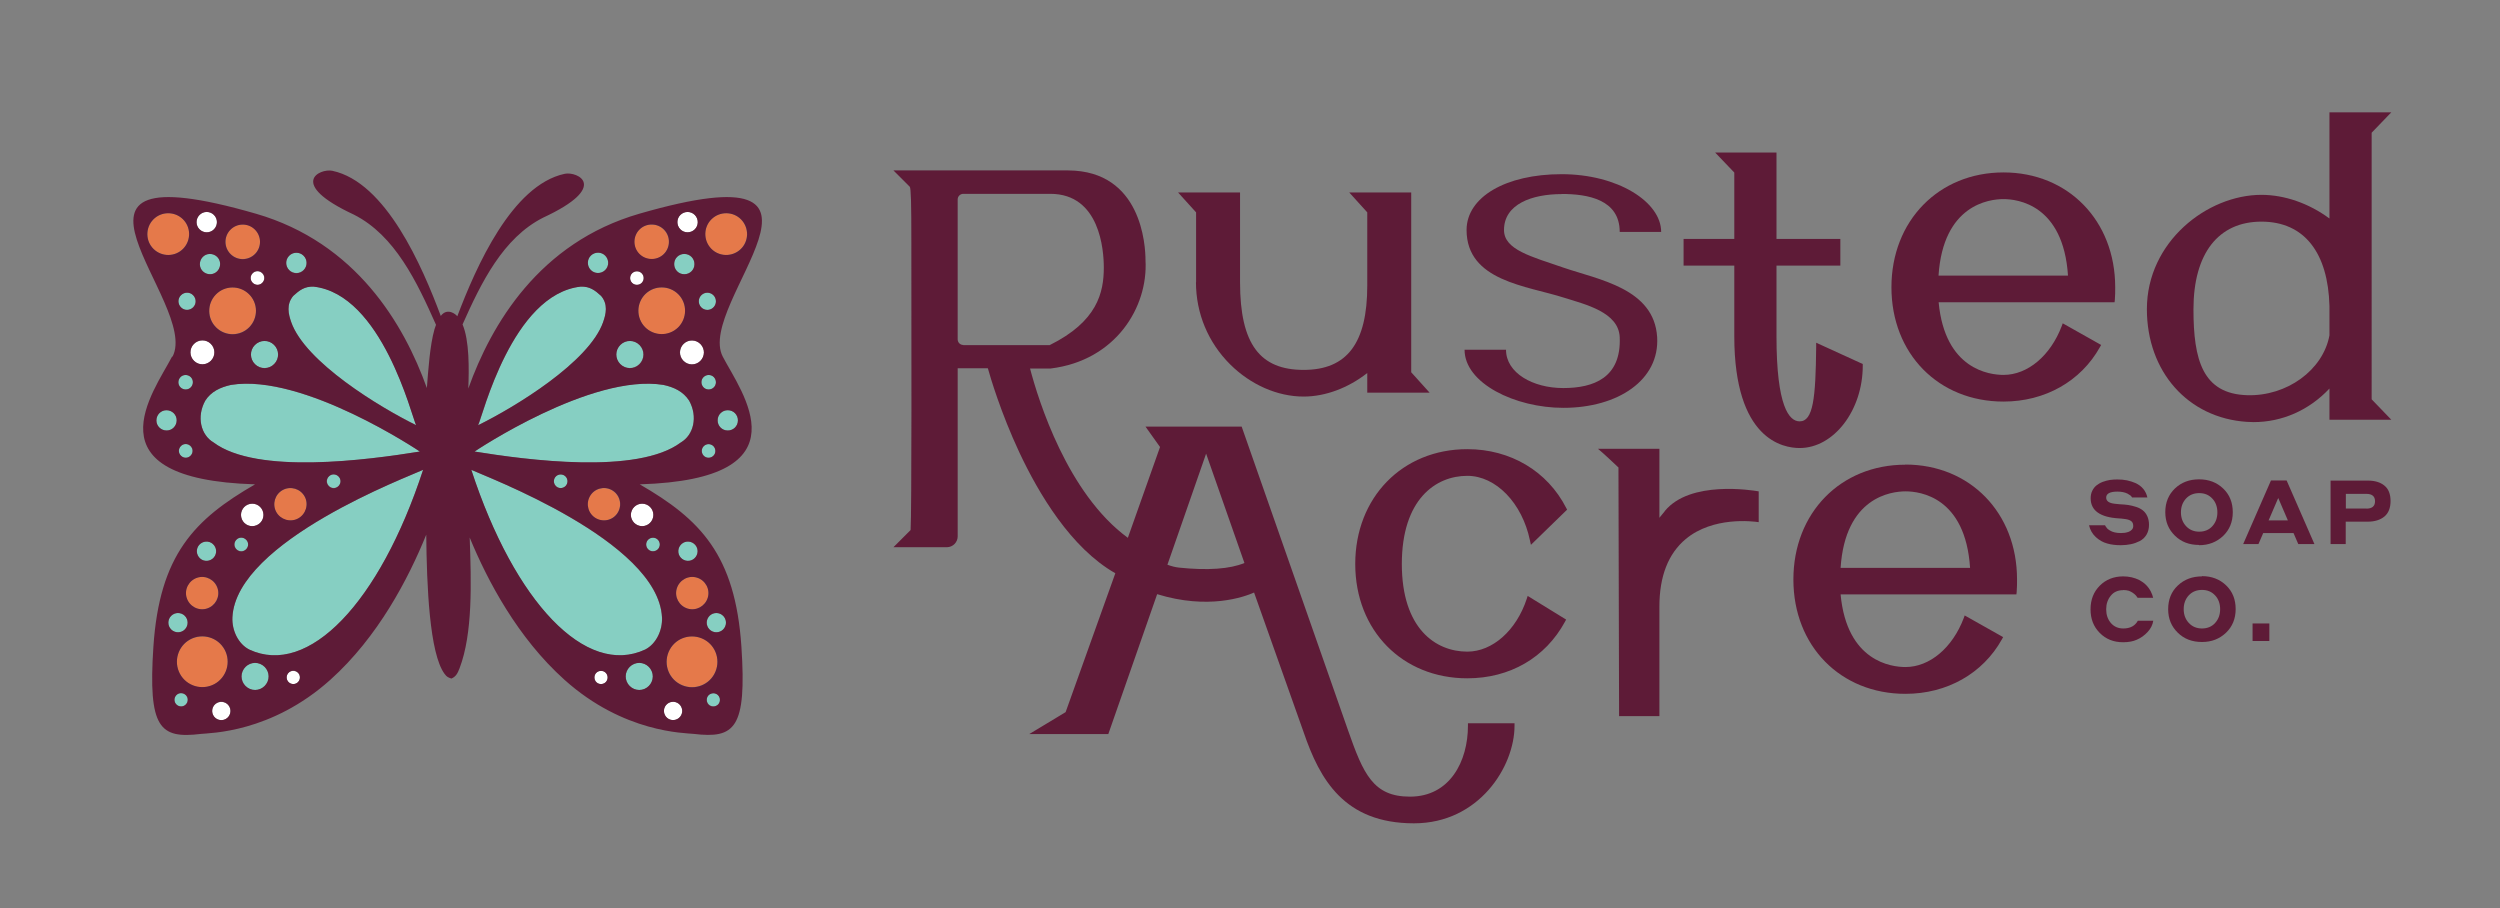 <svg viewBox="0 0 199.65 72.52" xmlns="http://www.w3.org/2000/svg" id="Layer_1"><rect x="0" y="0" width="199.65" height="72.52" fill="#808080" stroke="none"/><defs><style>.cls-1{fill:none;}.cls-2{fill:#5e1b37;}.cls-3{fill:#fff;}.cls-4{fill:#e5794a;}.cls-5{fill:#86cfc2;}</style></defs><path d="M175.85,47.12c-.44,0-.79.15-1.06.44-.27.29-.4.66-.4,1.1s.14.81.41,1.1c.27.29.62.44,1.05.44s.79-.15,1.05-.44c.26-.29.4-.66.4-1.1s-.13-.81-.4-1.1c-.27-.29-.62-.44-1.05-.44Z" class="cls-1"></path><path d="M152.17,39.24c-1.13,0-4.81.44-5.19,6.11h10.34c-.37-5.66-4.03-6.11-5.15-6.11Z" class="cls-1"></path><polygon points="181.17 41.56 182.71 41.56 181.94 39.76 181.17 41.56" class="cls-1"></polygon><path d="M88.15,21.35c0-1.38-.31-5.88-4.27-5.88h-6.95c-.25,0-.45.2-.45.45v11.17c0,.25.2.45.45.45h6.9c3.8-1.9,4.32-4.2,4.32-6.2Z" class="cls-1"></path><path d="M160,15.9c-1.13,0-4.81.44-5.19,6.11h10.34c-.37-5.66-4.03-6.11-5.15-6.11Z" class="cls-1"></path><path d="M93.23,45.1c.33.12.64.2.93.23,2.28.24,4.08.12,5.22-.37l-3.06-8.73-3.09,8.87Z" class="cls-1"></path><path d="M175.62,42.45c.44,0,.79-.15,1.05-.44.26-.29.4-.66.4-1.1s-.13-.81-.4-1.1c-.27-.29-.62-.44-1.05-.44s-.79.15-1.06.44c-.27.29-.4.66-.4,1.1s.14.81.41,1.1c.27.29.62.44,1.05.44Z" class="cls-1"></path><path d="M188.98,39.44h-1.64v1.17h1.64c.46,0,.69-.2.69-.59s-.23-.59-.69-.59Z" class="cls-1"></path><path d="M180.6,17.69c-3.45,0-5.43,2.55-5.43,7,0,4.04.73,6.76,4.28,6.86,3.18.1,6.07-2,6.58-4.78v-2.36c-.1-4.21-2.13-6.73-5.43-6.73Z" class="cls-1"></path><path d="M47.63,53.72c-.21.2-.21.54,0,.75s.54.21.75,0,.21-.54,0-.75-.54-.21-.75,0Z" class="cls-3"></path><path d="M56.6,55.5c-.21.2-.21.54,0,.75s.54.21.75,0,.21-.54,0-.75c-.2-.21-.54-.21-.75,0Z" class="cls-5"></path><path d="M56.78,50.36c.35.24.83.15,1.07-.2s.15-.83-.2-1.07c-.35-.24-.83-.15-1.07.2-.24.35-.15.83.2,1.07Z" class="cls-5"></path><path d="M59.15,19.89c.66-.64.67-1.7.03-2.36-.64-.66-1.7-.67-2.36-.03-.66.64-.67,1.7-.03,2.36.64.66,1.7.67,2.36.03Z" class="cls-4"></path><path d="M54.18,23.52c-.72-.74-1.9-.75-2.64-.03-.74.72-.75,1.9-.03,2.64.72.74,1.9.75,2.64.03s.75-1.9.03-2.64Z" class="cls-4"></path><path d="M53,20.3c.54-.53.56-1.4.02-1.95-.53-.54-1.4-.56-1.95-.02-.54.53-.56,1.4-.02,1.95.53.54,1.4.56,1.95.02Z" class="cls-4"></path><path d="M51.05,29.08c.43-.42.44-1.1.02-1.53-.42-.43-1.1-.44-1.53-.02-.43.42-.44,1.1-.02,1.53s1.1.44,1.53.02Z" class="cls-5"></path><path d="M56.19,30.11c-.23.22-.23.59-.01.82.22.23.59.23.82.01s.23-.59.01-.82c-.22-.23-.59-.23-.82-.01Z" class="cls-5"></path><path d="M55.93,28.83c.38-.37.39-.97.02-1.35s-.97-.39-1.35-.02c-.38.37-.39.97-.02,1.35.37.38.97.39,1.35.02Z" class="cls-3"></path><path d="M55.48,18.32c.32-.31.33-.83.01-1.15s-.83-.33-1.15-.01c-.32.31-.33.83-.01,1.15.31.32.83.33,1.15.01Z" class="cls-3"></path><path d="M48.32,21.57c.32-.31.33-.83.01-1.15-.31-.32-.83-.33-1.15-.01-.32.31-.33.83-.01,1.15.31.32.83.33,1.15.01Z" class="cls-5"></path><circle r=".54" cy="22.21" cx="50.86" class="cls-3"></circle><path d="M51.77,43.09c-.22.21-.22.55,0,.77s.55.22.77,0,.22-.55,0-.77-.55-.22-.77,0Z" class="cls-5"></path><path d="M44.4,38.04c-.22.21-.22.55,0,.77s.55.22.77,0,.22-.55,0-.77-.55-.22-.77,0Z" class="cls-5"></path><path d="M56.21,35.62c-.22.21-.22.55,0,.77s.55.22.77,0,.22-.55,0-.77c-.21-.22-.55-.22-.77,0Z" class="cls-5"></path><path d="M54.64,21.9c.45,0,.82-.35.82-.8,0-.45-.35-.82-.8-.82-.45,0-.82.35-.82.8,0,.45.35.82.8.82Z" class="cls-5"></path><circle r=".81" cy="33.57" cx="58.12" class="cls-5"></circle><path d="M56.97,24.56c.27-.27.28-.7.01-.97s-.7-.28-.97-.01c-.27.27-.28.7-.01.97s.7.28.97.01Z" class="cls-5"></path><path d="M54.3,54.63c.99.53,2.22.16,2.75-.82.53-.99.16-2.22-.82-2.75-.99-.53-2.22-.16-2.75.82s-.16,2.22.82,2.75Z" class="cls-4"></path><path d="M54.91,48.6c.68.21,1.4-.18,1.61-.86s-.18-1.4-.86-1.61c-.68-.21-1.4.18-1.61.86s.18,1.4.86,1.61Z" class="cls-4"></path><path d="M47.09,39.66c-.34.63-.1,1.41.52,1.75s1.41.1,1.75-.52c.34-.63.1-1.41-.52-1.75s-1.41-.1-1.75.52Z" class="cls-4"></path><path d="M55.55,44.49c.26-.34.2-.82-.14-1.08-.34-.26-.82-.2-1.08.14-.26.34-.2.82.14,1.08.34.26.82.2,1.08-.14Z" class="cls-5"></path><path d="M50.4,40.94c-.1.49.21.96.7,1.06s.96-.21,1.06-.7c.1-.49-.21-.96-.7-1.06s-.96.21-1.06.7Z" class="cls-3"></path><path d="M53.4,57.42c.35.19.8.06.99-.3.19-.35.06-.8-.3-.99-.35-.19-.8-.06-.99.3-.19.35-.06.8.3.99Z" class="cls-3"></path><path d="M51.52,51.87c.88-.45,1.39-1.54,1.34-2.57-.3-6.11-14.22-11.29-15.23-11.78,3.47,10.61,9.16,16.57,13.89,14.35Z" class="cls-5"></path><path d="M54.37,35.33c1.01-.59,1.37-2.04.66-3.33-.46-.73-1.21-1.07-2.05-1.26-5.78-.95-15.09,5.32-15.09,5.32,4.15.67,13.02,1.87,16.48-.73Z" class="cls-5"></path><path d="M48.17,25.7c.22-.62.4-1.41-.17-2.08-.49-.45-.91-.76-1.61-.74-5.49.61-7.85,10.39-8.2,11.07,2.91-1.43,8.87-5.04,9.99-8.25Z" class="cls-5"></path><path d="M50.64,53.02c-.55.23-.82.86-.59,1.41.23.55.86.82,1.41.59.55-.23.82-.86.59-1.41-.23-.55-.86-.82-1.41-.59Z" class="cls-5"></path><path d="M23.04,53.73c-.2.21-.2.55,0,.75s.55.2.75,0,.2-.55,0-.75c-.21-.2-.55-.2-.75,0Z" class="cls-3"></path><path d="M14.08,55.51c-.2.21-.2.55,0,.75s.55.2.75,0,.2-.55,0-.75c-.21-.2-.55-.2-.75,0Z" class="cls-5"></path><path d="M14.65,50.36c.35-.24.44-.72.2-1.07-.24-.35-.72-.44-1.07-.2-.35.24-.44.72-.2,1.07s.72.44,1.07.2Z" class="cls-5"></path><path d="M14.6,17.5c-.66-.64-1.72-.63-2.36.03-.64.66-.63,1.72.03,2.36.66.64,1.72.63,2.36-.03.64-.66.63-1.72-.03-2.36Z" class="cls-4"></path><path d="M19.91,26.12c.72-.74.7-1.92-.03-2.64-.74-.72-1.92-.7-2.64.03s-.7,1.92.03,2.64,1.92.7,2.64-.03Z" class="cls-4"></path><path d="M20.37,20.27c.53-.54.52-1.42-.02-1.95-.54-.53-1.42-.52-1.95.02-.53.54-.52,1.42.02,1.95.54.53,1.42.52,1.95-.02Z" class="cls-4"></path><path d="M20.37,29.08c.43.42,1.11.41,1.53-.02s.41-1.11-.02-1.53c-.43-.42-1.11-.41-1.53.02-.42.43-.41,1.11.02,1.53Z" class="cls-5"></path><path d="M14.41,30.12c-.22.23-.22.6.01.82s.6.22.82-.01c.22-.23.22-.6-.01-.82-.23-.22-.6-.22-.82.01Z" class="cls-5"></path><path d="M16.85,28.81c.37-.38.36-.98-.02-1.35-.38-.37-.98-.36-1.35.02s-.36.98.02,1.35c.38.37.98.36,1.35-.02Z" class="cls-3"></path><path d="M17.09,18.31c.31-.32.31-.84-.01-1.15-.32-.31-.84-.31-1.15.01s-.31.84.01,1.15c.32.31.84.31,1.15-.01Z" class="cls-3"></path><path d="M24.25,21.56c.31-.32.31-.84-.01-1.15-.32-.31-.84-.31-1.15.01-.31.32-.31.84.01,1.15s.84.31,1.15-.01Z" class="cls-5"></path><circle r=".54" cy="22.21" cx="20.56" class="cls-3"></circle><path d="M19.66,43.86c.21-.22.21-.56,0-.77-.22-.21-.56-.21-.77,0s-.21.56,0,.77.56.21.77,0Z" class="cls-5"></path><path d="M27.04,38.81c.21-.22.21-.56,0-.77s-.56-.21-.77,0-.21.56,0,.77.56.21.77,0Z" class="cls-5"></path><path d="M14.44,35.63c-.21.22-.21.56,0,.77s.56.21.77,0,.21-.56,0-.77-.56-.21-.77,0Z" class="cls-5"></path><path d="M15.96,21.1c0,.45.37.81.82.8.45,0,.81-.37.8-.82,0-.45-.37-.81-.82-.8-.45,0-.81.37-.8.82Z" class="cls-5"></path><circle r=".81" cy="33.57" cx="13.3" class="cls-5"></circle><path d="M14.44,23.58c-.27.27-.26.71.01.97.27.27.71.26.97-.01s.26-.71-.01-.97c-.27-.27-.71-.26-.97.01Z" class="cls-5"></path><path d="M17.94,51.89c-.53-.99-1.76-1.35-2.75-.82-.99.53-1.35,1.76-.82,2.75.53.99,1.76,1.35,2.75.82.99-.53,1.35-1.76.82-2.75Z" class="cls-4"></path><path d="M16.51,48.6c.68-.21,1.07-.93.86-1.61s-.93-1.07-1.61-.86c-.68.21-1.07.93-.86,1.61s.93,1.07,1.61.86Z" class="cls-4"></path><path d="M23.81,41.41c.63-.34.86-1.12.52-1.75s-1.12-.86-1.75-.52c-.63.34-.86,1.12-.52,1.75.34.63,1.12.86,1.75.52Z" class="cls-4"></path><path d="M16.96,44.63c.34-.26.4-.74.14-1.08-.26-.34-.74-.4-1.08-.14-.34.26-.4.74-.14,1.08.26.34.74.4,1.08.14Z" class="cls-5"></path><path d="M20.33,42c.49-.1.8-.58.7-1.06s-.58-.8-1.06-.7-.8.58-.7,1.06c.1.49.58.8,1.06.7Z" class="cls-3"></path><path d="M17.33,56.14c-.35.19-.49.63-.3.99.19.35.63.49.99.3.35-.19.49-.63.3-.99-.19-.35-.63-.49-.99-.3Z" class="cls-3"></path><path d="M18.56,49.3c-.05,1.03.46,2.12,1.34,2.57,4.73,2.21,10.42-3.74,13.89-14.35-1.01.49-14.93,5.67-15.23,11.78Z" class="cls-5"></path><path d="M18.44,30.74c-.84.18-1.58.53-2.05,1.26-.71,1.29-.35,2.74.66,3.33,3.46,2.6,12.33,1.4,16.48.73,0,0-9.31-6.26-15.09-5.32Z" class="cls-5"></path><path d="M23.25,25.7c1.11,3.21,7.08,6.82,9.99,8.25-.35-.68-2.71-10.46-8.2-11.07-.7-.02-1.12.29-1.61.74-.58.67-.39,1.46-.17,2.08Z" class="cls-5"></path><path d="M20.78,53.02c-.55-.23-1.18.04-1.41.59-.23.55.04,1.18.59,1.41.55.23,1.18-.04,1.41-.59.23-.55-.04-1.18-.59-1.41Z" class="cls-5"></path><path d="M124.71,15.49c2.09,0,4.64.44,4.64,3.03h3.31c0-2.4-3.48-4.61-7.95-4.61s-7.58,1.83-7.59,4.45c0,4.09,4.82,4.46,7.77,5.41,1.72.54,4.37,1.16,4.46,3.15.14,3.26-2.09,4.07-4.51,4.07s-4.57-1.2-4.57-3.06h-3.31c0,2.68,4.04,4.64,7.89,4.64,4.37,0,7.7-2.23,7.49-5.65-.24-3.89-4.67-4.58-7.49-5.55-2.55-.88-4.74-1.42-4.74-3,0-2.08,2.25-2.87,4.61-2.87Z" class="cls-2"></path><path d="M170,42.47c-.11.04-.21.06-.31.08-.1.01-.2.02-.31.02-.37,0-.67-.07-.89-.21-.1-.06-.19-.12-.24-.2-.06-.06-.1-.13-.14-.21h-1.28c.09.38.27.69.54.94.27.25.57.42.9.51.33.1.7.14,1.1.14.29,0,.55-.03.8-.08.25-.05.49-.14.71-.25.23-.12.41-.29.54-.51.13-.22.2-.49.2-.79,0-.27-.05-.5-.14-.69-.09-.2-.21-.35-.35-.46-.14-.11-.32-.21-.54-.28-.22-.07-.43-.12-.62-.15-.2-.03-.43-.05-.69-.06-.07,0-.2-.02-.39-.04-.46-.05-.69-.21-.69-.49,0-.32.3-.48.89-.48.32,0,.59.05.81.16.09.05.17.1.24.15.06.06.11.11.13.16h1.22c-.06-.27-.17-.5-.33-.69-.16-.19-.36-.34-.59-.45-.23-.1-.47-.18-.71-.23-.24-.05-.5-.07-.77-.07-.2,0-.4.01-.59.04s-.38.08-.57.15c-.19.07-.36.17-.5.28-.14.11-.25.25-.34.43-.09.18-.13.38-.13.6,0,.98.75,1.52,2.25,1.61.12,0,.26.02.41.04.23.02.41.07.54.15.13.08.2.21.2.41,0,.11-.03.21-.1.29-.07.08-.16.14-.26.18Z" class="cls-2"></path><path d="M175.62,43.54c.76,0,1.4-.25,1.92-.74.51-.49.77-1.12.77-1.89s-.25-1.4-.76-1.89c-.51-.49-1.15-.74-1.93-.74s-1.41.24-1.93.73c-.51.49-.77,1.12-.77,1.89s.26,1.38.77,1.88c.51.5,1.15.74,1.93.74ZM174.57,39.82c.27-.29.62-.44,1.06-.44s.78.15,1.05.44c.27.29.4.66.4,1.1s-.13.8-.4,1.1c-.26.29-.62.44-1.05.44s-.78-.15-1.05-.44c-.27-.29-.41-.66-.41-1.1s.13-.8.4-1.1Z" class="cls-2"></path><path d="M181.36,38.37l-2.22,5.08h1.22l.38-.88h2.42l.38.88h1.29l-2.22-5.08h-1.24ZM181.17,41.56l.77-1.79.77,1.79h-1.54Z" class="cls-2"></path><path d="M189.09,38.38h-2.97v5.07h1.21v-1.79h1.76c.56,0,1-.14,1.33-.41.33-.28.49-.69.49-1.24s-.16-.96-.49-1.23c-.33-.27-.77-.4-1.33-.4ZM188.98,40.61h-1.64v-1.17h1.64c.46,0,.69.2.69.59s-.23.59-.69.59Z" class="cls-2"></path><path d="M169.55,47.12c.17,0,.33.02.46.06.23.09.42.22.57.38.06.08.1.14.13.18h1.24c-.03-.14-.09-.31-.19-.51-.21-.4-.51-.69-.9-.9-.4-.2-.83-.3-1.3-.3-.75,0-1.38.25-1.87.74-.49.49-.74,1.12-.74,1.89s.24,1.38.73,1.88c.49.5,1.11.75,1.87.75.44,0,.8-.07,1.09-.2.33-.14.62-.35.87-.62.25-.27.4-.57.45-.9h-1.23s-.05.08-.12.18c-.24.3-.59.44-1.05.44-.41,0-.74-.15-.99-.44-.25-.3-.37-.66-.37-1.09s.12-.78.36-1.08c.24-.3.57-.45.99-.45Z" class="cls-2"></path><path d="M175.85,46.03c-.77,0-1.41.24-1.93.73s-.77,1.12-.77,1.89.26,1.38.77,1.88c.51.5,1.15.74,1.93.74s1.4-.25,1.92-.74c.51-.49.77-1.12.77-1.89s-.25-1.4-.76-1.89c-.51-.49-1.15-.74-1.93-.74ZM176.9,49.75c-.26.29-.62.44-1.05.44s-.78-.15-1.05-.44c-.27-.29-.41-.66-.41-1.1s.13-.8.4-1.1c.27-.29.62-.44,1.06-.44s.78.15,1.05.44c.27.29.4.66.4,1.1s-.13.8-.4,1.1Z" class="cls-2"></path><rect height="1.4" width="1.34" y="49.79" x="179.89" class="cls-2"></rect><path d="M95.51,22.54c0,2.48.97,4.81,2.73,6.56,1.64,1.63,3.78,2.57,5.87,2.57,1.72,0,3.55-.68,5.08-1.88v1.57h4.98l-1.47-1.63v-14.36h-4.95l1.44,1.59v5.85c0,4.59-1.61,6.73-5.08,6.73s-5.08-2.03-5.08-7v-7.17h-4.95l1.44,1.59v5.58Z" class="cls-2"></path><path d="M148.76,29.2v-.13l-3.72-1.7v.31c-.04,4.13-.24,5.97-1.32,5.97-.84,0-1.85-1.18-1.85-6.8v-5.64h5.1v-2.13h-5.1v-6.9h-4.9l1.53,1.6v5.3h-4.05v2.13h4.05v5.64c0,8.28,3.91,8.93,5.22,8.93,2.73,0,5.04-3.01,5.04-6.58Z" class="cls-2"></path><path d="M167.8,27.55l-3.07-1.73-.08.22c-.9,2.37-2.72,3.9-4.65,3.9-1.1,0-4.68-.42-5.18-5.8h14.05l.02-.18c.03-.35.03-.68.03-1.02,0-5.31-3.75-9.17-8.92-9.17s-8.95,3.86-8.95,9.17,3.76,9.13,8.95,9.13c3.31,0,6.18-1.62,7.7-4.35l.1-.18ZM160,15.9c1.12,0,4.78.44,5.15,6.11h-10.34c.37-5.66,4.05-6.11,5.19-6.11Z" class="cls-2"></path><path d="M189.4,10.6l1.57-1.63h-4.94v8.48c-1.63-1.21-3.59-1.89-5.43-1.89-4.33,0-9.15,3.75-9.15,9.13,0,4.99,3.28,8.69,7.98,9,.18.01.36.02.54.02,2.28,0,4.44-.95,6.06-2.68v2.49h4.94l-1.57-1.63V10.6ZM186.03,26.78c-.51,2.78-3.41,4.88-6.58,4.78-3.55-.11-4.28-2.82-4.28-6.86,0-4.45,1.98-7,5.43-7s5.32,2.52,5.43,6.73v2.36Z" class="cls-2"></path><path d="M117.23,57.96c0,2.82-1.43,5.66-4.63,5.66-2.94,0-3.72-1.81-4.94-5.28l-8.5-24.27h-7.68l1.16,1.63-2.57,7.25c-4.82-3.52-7.14-10.96-7.81-13.52h1.64c5.21-.64,7.79-4.91,7.58-8.64,0-1.19-.31-7.15-6.17-7.18h-13.96l1.3,1.3c.1.1.13,1.29.13,4.41.01,6.11.03,21.9-.06,23.01l-1.37,1.37h4.27c.47,0,.86-.39.86-.86v-13.43h2.41c.19.69,1.03,3.54,2.51,6.71,1.55,3.3,4.12,7.64,7.67,9.66l-3.97,11.09-2.9,1.75h6.31l3.9-11.17c4.08,1.26,6.95.22,7.74-.13l3.96,11.16c1.29,3.78,3.25,7.27,8.81,7.27,5.2,0,8.03-4.54,8.03-7.79v-.2h-3.72v.2ZM76.93,27.55c-.25,0-.45-.2-.45-.45v-11.17c0-.25.2-.45.45-.45h6.95c3.96,0,4.27,4.5,4.27,5.88,0,2-.51,4.31-4.32,6.2h-6.9ZM94.16,45.33c-.29-.03-.6-.11-.93-.23l3.09-8.87,3.06,8.73c-1.14.48-2.94.61-5.22.37Z" class="cls-2"></path><path d="M117.18,38c2.28,0,4.38,2.17,5,5.15l.08.36,2.89-2.81-.07-.13c-1.5-2.94-4.45-4.7-7.9-4.7-5.19,0-8.95,3.86-8.95,9.17s3.76,9.13,8.95,9.13c3.4,0,6.24-1.65,7.8-4.52l.09-.17-3.07-1.89-.08.25c-.83,2.51-2.73,4.2-4.74,4.2-2.53,0-5.23-1.84-5.23-7s2.7-7.04,5.23-7.04Z" class="cls-2"></path><path d="M152.17,37.11c-5.19,0-8.95,3.86-8.95,9.17s3.76,9.13,8.95,9.13c3.31,0,6.18-1.62,7.7-4.35l.1-.18-3.07-1.73-.08.22c-.9,2.37-2.72,3.9-4.65,3.9-1.1,0-4.68-.42-5.18-5.8h14.04l.02-.18c.03-.35.03-.68.03-1.02,0-5.31-3.75-9.17-8.92-9.17ZM146.99,45.35c.37-5.66,4.05-6.11,5.19-6.11s4.78.44,5.15,6.11h-10.34Z" class="cls-2"></path><path d="M13.74,28.48c-1.47,2.83-6.87,9.79,6.63,10.2-4.84,2.79-7.63,5.62-8.12,12.97-.43,6.52.51,7.36,3.8,6.96.71-.08,5.6-.07,10.34-4.33,3.8-3.41,6.23-8.08,7.65-11.58.04,4.1.26,9.49,1.46,11.11.19.26.29.29.55.38.35-.15.49-.4.65-.82,1.06-2.78.94-6.83.81-10.44,1.43,3.47,3.84,8.01,7.56,11.35,4.74,4.26,9.63,4.25,10.34,4.33,3.28.39,4.23-.44,3.8-6.96-.49-7.35-3.29-10.18-8.12-12.97,13.5-.41,8.1-7.37,6.63-10.2-2.22-4.27,12.05-16.82-6.67-11.41-7.98,2.31-11.82,8.83-13.65,13.96.06-1.59.09-3.83-.46-5.12,1.49-3.34,3.23-6.91,6.44-8.53,5.36-2.49,2.72-3.71,1.72-3.5-4.21.9-7.08,7.42-8.58,11.38-.03-.03-.05-.06-.07-.08,0,0-.69-.68-1.25.05,0,0,0,0,0,0,0,0,0,0,0,0-1.47-3.93-4.37-10.68-8.66-11.59-.99-.21-3.63,1.01,1.72,3.5,3.29,1.66,5.04,5.38,6.56,8.8-.04.11-.08.22-.12.35-.37,1.29-.5,3.29-.61,4.7-1.83-5.12-5.67-11.61-13.64-13.92-18.72-5.41-4.45,7.14-6.67,11.41ZM13.31,34.38c-.45,0-.82-.35-.82-.8,0-.45.35-.82.8-.82.45,0,.82.35.82.8,0,.45-.35.82-.8.82ZM15.22,36.39c-.21.22-.55.22-.77,0s-.22-.55,0-.77c.21-.22.55-.22.77,0s.22.55,0,.77ZM15.24,30.93c-.22.23-.59.23-.82.01s-.23-.59-.01-.82c.22-.23.59-.23.82-.01.23.22.23.59.01.82ZM15.48,27.47c.37-.38.97-.39,1.35-.02.38.37.39.97.02,1.35-.37.38-.97.39-1.35.02-.38-.37-.39-.97-.02-1.35ZM17.24,23.52c.72-.74,1.9-.75,2.64-.03.74.72.75,1.9.03,2.64-.72.74-1.9.75-2.64.03s-.75-1.9-.03-2.64ZM19.96,40.24c.49-.1.96.21,1.06.7s-.21.96-.7,1.06-.96-.21-1.06-.7c-.1-.49.21-.96.7-1.06ZM18.88,43.1c.21-.22.55-.22.77,0,.22.21.22.55,0,.77s-.55.22-.77,0-.22-.55,0-.77ZM16.02,43.41c.34-.26.82-.2,1.08.14.26.34.2.82-.14,1.08-.34.26-.82.2-1.08-.14-.26-.34-.2-.82.14-1.08ZM15.77,46.13c.68-.21,1.4.18,1.61.86s-.18,1.4-.86,1.61c-.68.21-1.4-.18-1.61-.86s.18-1.4.86-1.61ZM13.78,49.09c.35-.24.83-.15,1.07.2.24.35.15.83-.2,1.07s-.83.15-1.07-.2-.15-.83.2-1.07ZM14.84,56.26c-.2.21-.54.21-.75,0s-.21-.54,0-.75c.2-.21.54-.21.75,0,.21.2.21.54,0,.75ZM14.37,53.81c-.53-.99-.16-2.22.82-2.75.99-.53,2.22-.16,2.75.82s.16,2.22-.82,2.75c-.99.53-2.22.16-2.75-.82ZM18.02,57.42c-.35.19-.8.06-.99-.3-.19-.35-.06-.8.3-.99.35-.19.8-.06.99.3.19.35.06.8-.3.99ZM21.37,54.43c-.23.55-.86.82-1.41.59-.55-.23-.82-.86-.59-1.41.23-.55.86-.82,1.41-.59.55.23.82.86.59,1.41ZM23.8,54.47c-.2.21-.54.21-.75,0s-.21-.54,0-.75.54-.21.75,0c.21.2.21.54,0,.75ZM48.37,54.48c-.21.2-.55.2-.75,0s-.2-.55,0-.75c.21-.2.55-.2.75,0s.2.55,0,.75ZM51.46,55.02c-.55.23-1.18-.04-1.41-.59-.23-.55.04-1.18.59-1.41.55-.23,1.18.04,1.41.59.23.55-.04,1.18-.59,1.41ZM57.34,56.27c-.21.2-.55.2-.75,0s-.2-.55,0-.75c.21-.2.55-.2.75,0,.2.21.2.55,0,.75ZM57.64,49.09c.35.24.44.72.2,1.07s-.72.44-1.07.2-.44-.72-.2-1.07c.24-.35.72-.44,1.07-.2ZM54.33,43.55c.26-.34.74-.4,1.08-.14.34.26.4.74.14,1.08-.26.34-.74.4-1.08.14-.34-.26-.4-.74-.14-1.08ZM54.05,46.99c.21-.68.93-1.07,1.61-.86.68.21,1.07.93.86,1.61s-.93,1.07-1.61.86c-.68-.21-1.07-.93-.86-1.61ZM53.48,51.89c.53-.99,1.76-1.35,2.75-.82.99.53,1.35,1.76.82,2.75-.53.99-1.76,1.35-2.75.82-.99-.53-1.35-1.76-.82-2.75ZM53.11,56.43c.19-.35.63-.49.99-.3.35.19.49.63.3.99-.19.35-.63.49-.99.3-.35-.19-.49-.63-.3-.99ZM52.53,43.87c-.22.21-.56.21-.77,0s-.21-.56,0-.77c.22-.21.56-.21.77,0s.21.56,0,.77ZM51.46,40.24c.49.1.8.58.7,1.06-.1.49-.58.8-1.06.7s-.8-.58-.7-1.06.58-.8,1.06-.7ZM54.59,27.46c.38-.37.98-.36,1.35.02s.36.98-.02,1.35c-.38.37-.98.36-1.35-.02-.37-.38-.36-.98.02-1.35ZM54.15,26.15c-.74.72-1.92.7-2.64-.03-.72-.74-.7-1.92.03-2.64.74-.72,1.92-.7,2.64.03s.7,1.92-.03,2.64ZM56.97,36.4c-.22.21-.56.21-.77,0s-.21-.56,0-.77.56-.21.77,0c.21.22.21.56,0,.77ZM57,30.94c-.23.22-.6.22-.82-.01-.22-.23-.22-.6.01-.82.23-.22.6-.22.82.01.22.23.22.6-.01.82ZM58.13,32.76c.45,0,.81.37.8.82,0,.45-.37.81-.82.8-.45,0-.81-.37-.8-.82,0-.45.37-.81.82-.8ZM56.83,17.5c.66-.64,1.72-.63,2.36.03.64.66.63,1.72-.03,2.36-.66.64-1.72.63-2.36-.03-.64-.66-.63-1.72.03-2.36ZM56.01,23.57c.27-.27.71-.26.97.01s.26.71-.01.97c-.27.27-.71.26-.97-.01s-.26-.71.01-.97ZM54.34,17.16c.32-.31.84-.31,1.15.01s.31.84-.01,1.15c-.32.31-.84.31-1.15-.01-.31-.32-.31-.84.01-1.15ZM54.66,20.28c.45,0,.81.37.8.82,0,.45-.37.81-.82.8-.45,0-.81-.37-.8-.82,0-.45.37-.81.82-.8ZM51.08,18.32c.54-.53,1.42-.52,1.95.02.53.54.52,1.42-.02,1.95-.54.53-1.42.52-1.95-.02-.53-.54-.52-1.42.02-1.95ZM50.48,21.82c.22-.21.56-.21.77,0s.21.56,0,.77-.56.21-.77,0-.21-.56,0-.77ZM49.55,27.54c.43-.42,1.11-.41,1.53.02.42.43.41,1.11-.02,1.53-.43.42-1.11.41-1.53-.02s-.41-1.11.02-1.53ZM47.19,20.41c.32-.31.84-.31,1.15.01.31.32.31.84-.01,1.15s-.84.31-1.15-.01c-.31-.32-.31-.84.01-1.15ZM46.39,22.89c.7-.02,1.12.29,1.61.74.58.67.39,1.46.17,2.08-1.11,3.21-7.08,6.82-9.99,8.25.35-.68,2.71-10.46,8.2-11.07ZM52.99,30.74c.84.18,1.58.53,2.05,1.26.71,1.29.35,2.74-.66,3.33-3.46,2.6-12.33,1.4-16.48.73,0,0,9.31-6.26,15.09-5.32ZM49.37,40.88c-.34.63-1.12.86-1.75.52s-.86-1.12-.52-1.75,1.12-.86,1.75-.52.86,1.12.52,1.75ZM45.16,38.82c-.22.21-.56.21-.77,0s-.21-.56,0-.77.56-.21.77,0,.21.56,0,.77ZM52.87,49.3c.05,1.03-.46,2.12-1.34,2.57-4.73,2.21-10.42-3.74-13.89-14.35,1.01.49,14.93,5.67,15.23,11.78ZM19.9,51.87c-.88-.45-1.39-1.54-1.34-2.57.3-6.11,14.22-11.29,15.23-11.78-3.47,10.61-9.16,16.57-13.89,14.35ZM22.58,39.13c.63-.34,1.41-.1,1.75.52s.1,1.41-.52,1.75-1.41.1-1.75-.52c-.34-.63-.1-1.41.52-1.75ZM26.26,38.05c.21-.22.55-.22.77,0s.22.55,0,.77-.55.22-.77,0-.22-.55,0-.77ZM17.05,35.33c-1.01-.59-1.37-2.04-.66-3.33.46-.73,1.21-1.07,2.05-1.26,5.78-.95,15.09,5.32,15.09,5.32-4.15.67-13.02,1.87-16.48-.73ZM33.24,33.96c-2.91-1.43-8.87-5.04-9.99-8.25-.22-.62-.4-1.41.17-2.08.49-.45.91-.76,1.61-.74,5.49.61,7.85,10.39,8.2,11.07ZM23.09,20.43c.31-.32.83-.33,1.15-.01.32.31.33.83.01,1.15-.31.32-.83.33-1.15.01s-.33-.83-.01-1.15ZM21.88,27.54c.43.42.44,1.1.02,1.53s-1.1.44-1.53.02c-.43-.42-.44-1.1-.02-1.53.42-.43,1.1-.44,1.53-.02ZM20.95,22.58c-.21.22-.55.22-.77,0s-.22-.55,0-.77.55-.22.77,0,.22.55,0,.77ZM18.4,18.35c.53-.54,1.4-.56,1.95-.02.54.53.56,1.4.02,1.95-.53.54-1.4.56-1.95.02-.54-.53-.56-1.4-.02-1.95ZM17.58,21.08c0,.45-.35.82-.8.82-.45,0-.82-.35-.82-.8,0-.45.35-.82.8-.82.45,0,.82.35.82.8ZM15.93,17.17c.31-.32.83-.33,1.15-.01.32.31.33.83.01,1.15-.31.32-.83.33-1.15.01-.32-.31-.33-.83-.01-1.15ZM15.43,24.54c-.27.27-.7.28-.97.01-.27-.27-.28-.7-.01-.97s.7-.28.97-.01c.27.27.28.7.01.97ZM12.27,19.89c-.66-.64-.67-1.7-.03-2.36.64-.66,1.7-.67,2.36-.03.66.64.67,1.7.03,2.36-.64.66-1.7.67-2.36.03Z" class="cls-2"></path><path d="M132.96,40.81l-.44.54v-5.51h-4.91c.51.42,1.25,1.13,1.56,1.42l.08.07v.11s.05,19.75.05,19.75h3.22v-8.75c0-2.42.71-4.23,2.1-5.39,2.18-1.82,5.37-1.42,5.83-1.35v-2.46c-.53-.09-5.47-.89-7.49,1.56Z" class="cls-2"></path></svg>